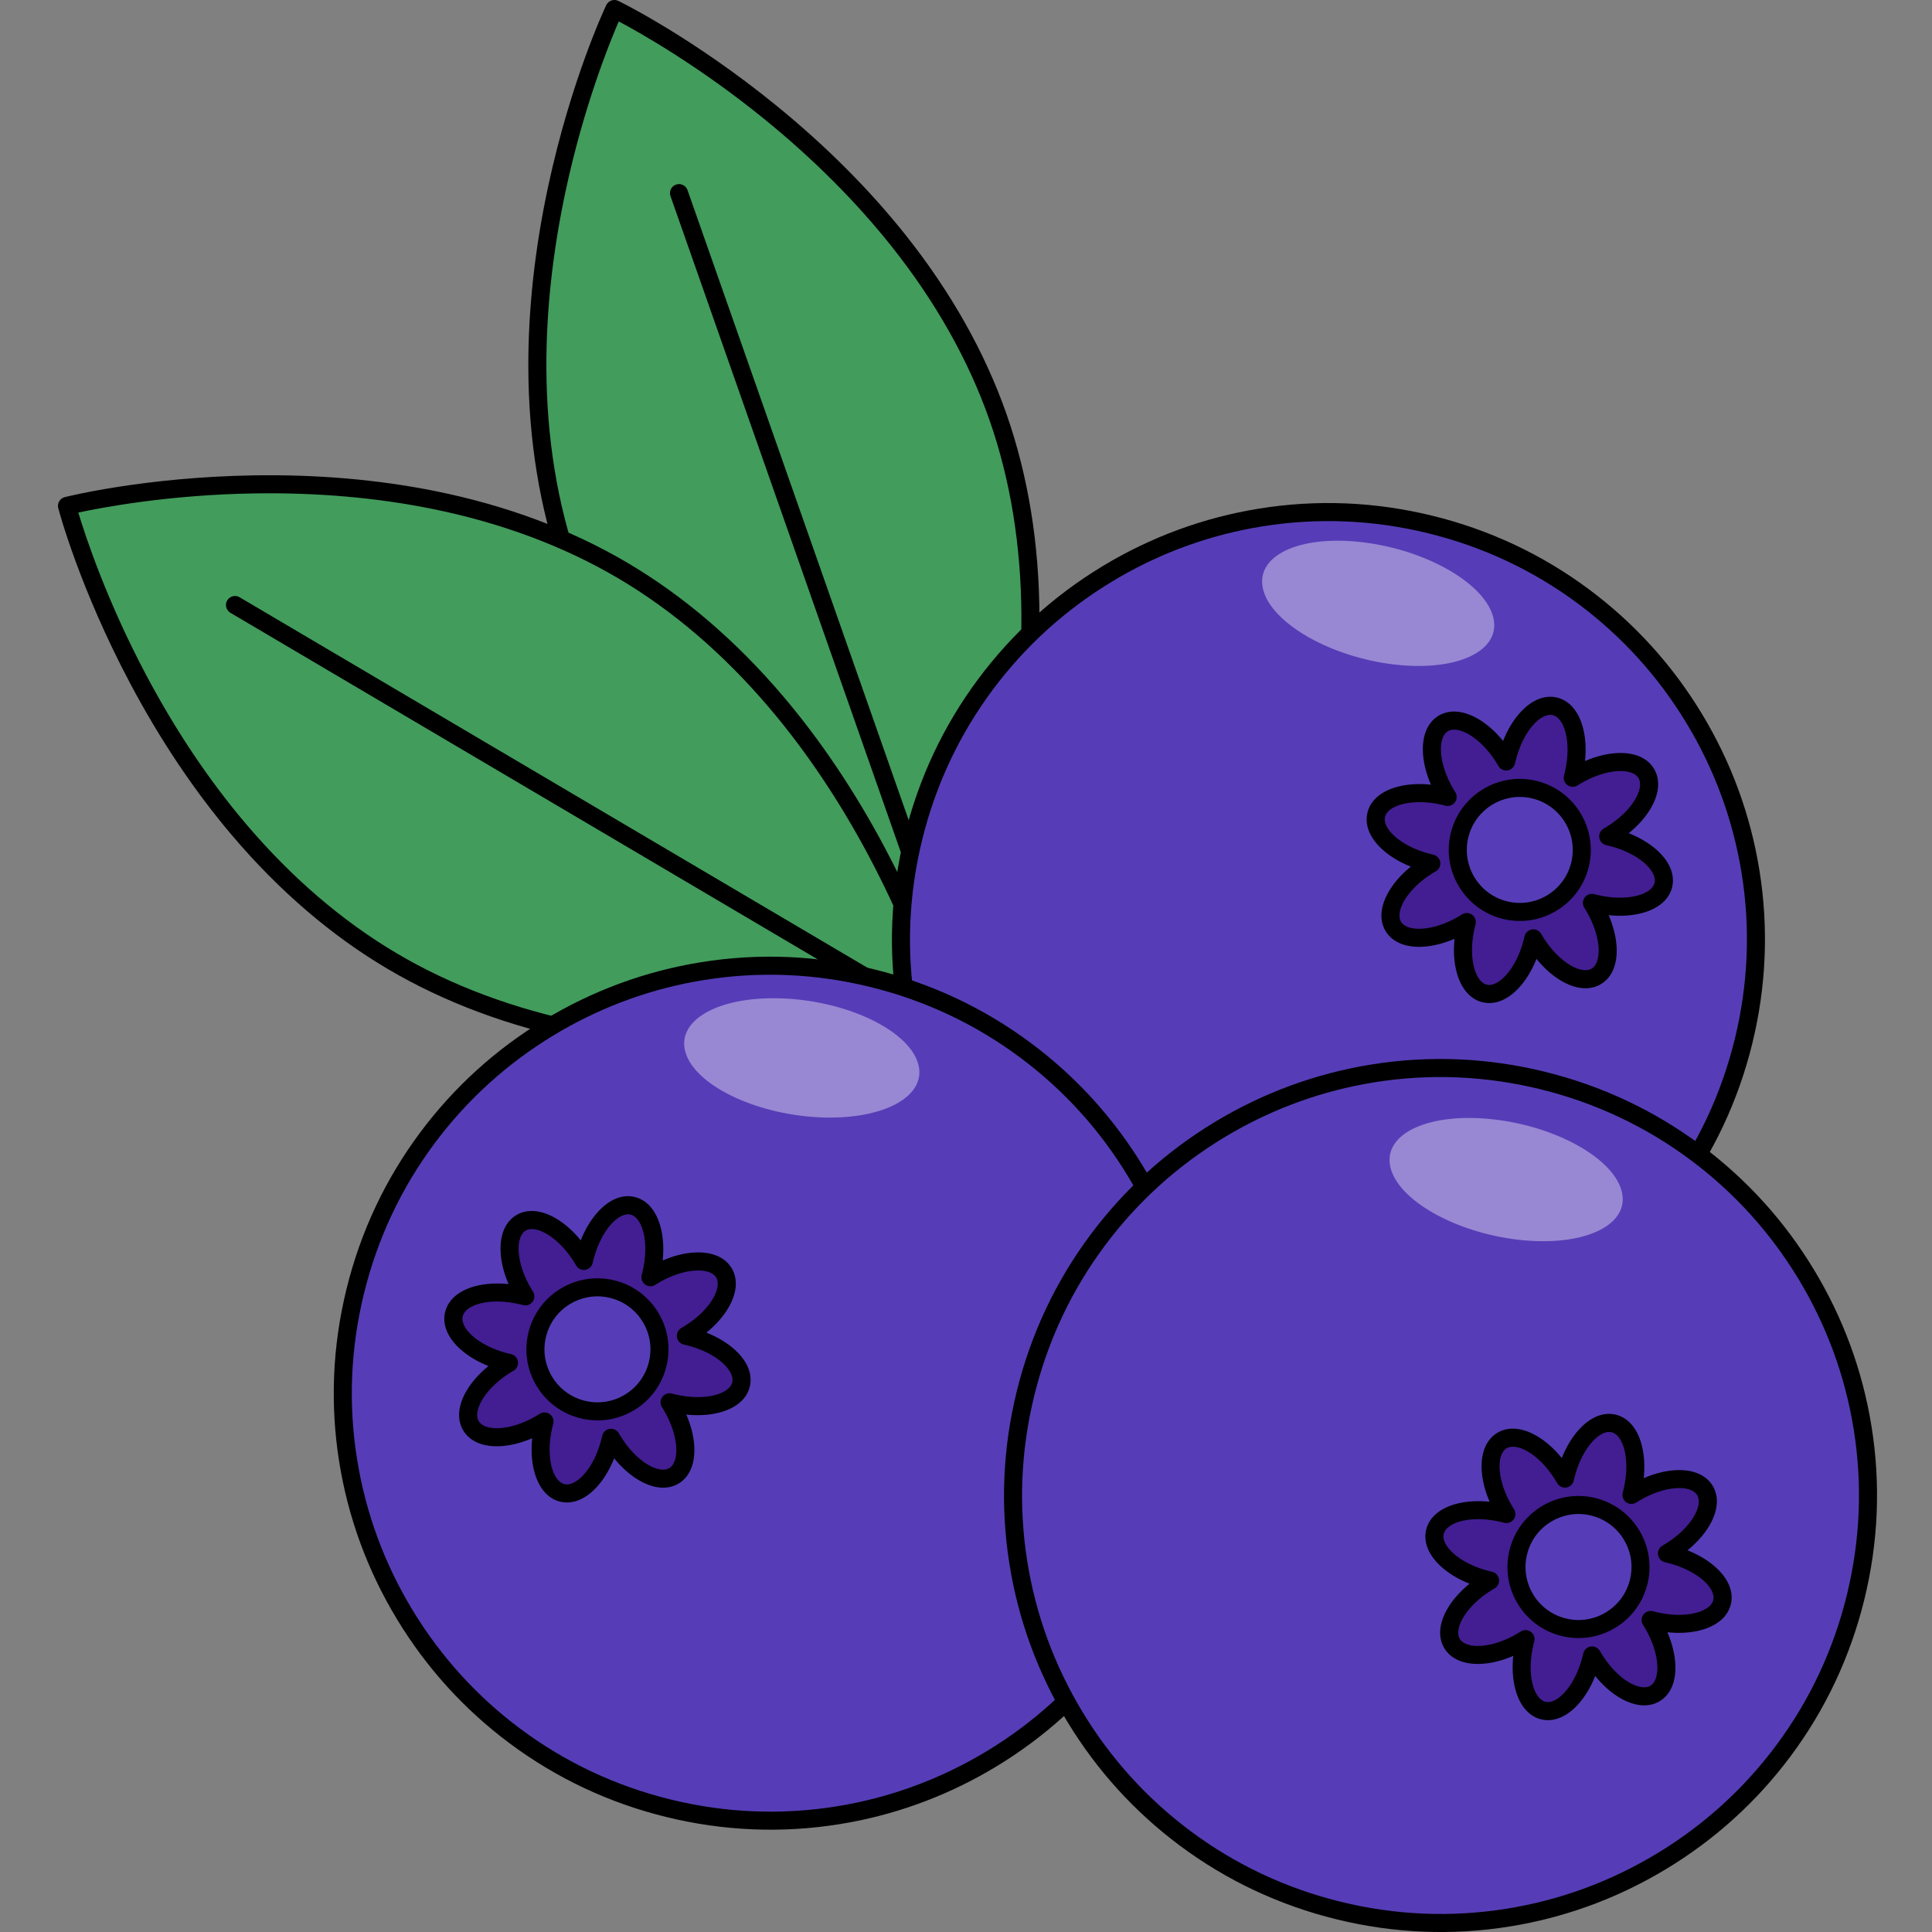 <?xml version="1.0" encoding="UTF-8"?>
<svg xmlns="http://www.w3.org/2000/svg" width="500" height="500" viewBox="0 0 500 500" fill="none">
  <rect x="0" y="0" width="500" height="500" fill="#808080" stroke="none"/>
  <g clip-path="url(#clip0_1039_14202)">
    <path d="M147.489 146.737C171.717 215.751 246.737 252.255 246.737 252.255C246.737 252.255 282.479 176.868 258.252 107.854C234.025 38.84 159.004 2.336 159.004 2.336C159.004 2.336 123.262 77.723 147.489 146.737Z" fill="#429C5C"></path>
    <path d="M248.65 253.593C248.725 253.486 248.79 253.373 248.848 253.254C249.217 252.474 257.967 233.848 263.863 206.425C267.327 190.31 269.058 174.53 269.009 159.524C268.946 140.713 266.068 123.069 260.455 107.08C254.843 91.091 246.06 75.521 234.351 60.797C225.01 49.052 213.795 37.817 201.019 27.405C179.274 9.683 160.801 0.613 160.025 0.235C159.464 -0.038 158.817 -0.075 158.23 0.132C157.642 0.338 157.16 0.771 156.893 1.335C156.523 2.115 147.773 20.742 141.878 48.165C138.413 64.28 136.682 80.06 136.732 95.066C136.794 113.877 139.672 131.521 145.285 147.509C150.898 163.497 159.68 179.069 171.389 193.791C180.73 205.536 191.945 216.772 204.722 227.185C226.466 244.905 244.938 253.976 245.714 254.353C246.275 254.626 246.921 254.663 247.509 254.456C247.973 254.293 248.371 253.99 248.649 253.592L248.65 253.593ZM160.129 5.543C165.638 8.467 181.037 17.132 198.159 31.1C210.659 41.297 221.621 52.286 230.739 63.76C242.099 78.056 250.614 93.151 256.047 108.625C261.48 124.1 264.268 141.205 264.337 159.465C264.392 174.122 262.704 189.55 259.321 205.323C254.686 226.93 248.083 243.318 245.61 249.044C240.1 246.12 224.702 237.455 207.58 223.487C195.08 213.29 184.118 202.301 175 190.827C163.64 176.531 155.125 161.436 149.693 145.961C144.26 130.485 141.471 113.381 141.403 95.121C141.349 80.464 143.036 65.036 146.419 49.263C151.054 27.656 157.657 11.268 160.13 5.542L160.129 5.543Z" fill="black"></path>
    <path d="M247.288 249.725C247.704 249.13 247.838 248.349 247.58 247.611L177.93 49.203C177.503 47.986 176.169 47.346 174.953 47.773C173.736 48.2 173.096 49.533 173.523 50.749L243.173 249.157C243.6 250.374 244.933 251.014 246.149 250.587C246.627 250.419 247.017 250.11 247.288 249.725Z" fill="black"></path>
    <path d="M101.565 248.778C164.558 285.949 245.452 265.531 245.452 265.531C245.452 265.531 224.215 184.847 161.223 147.676C98.23 110.507 17.336 130.923 17.336 130.923C17.336 130.923 38.573 211.606 101.565 248.778Z" fill="#429C5C"></path>
    <path d="M247.778 265.323C247.767 265.193 247.744 265.064 247.71 264.937C247.491 264.102 242.181 244.219 229.022 219.448C221.289 204.891 212.446 191.708 202.739 180.263C190.572 165.917 177.003 154.278 162.41 145.666C147.817 137.054 131.067 130.804 112.626 127.088C97.916 124.124 82.099 122.756 65.618 123.025C37.572 123.482 17.599 128.447 16.763 128.658C16.159 128.811 15.64 129.199 15.324 129.736C15.007 130.272 14.919 130.913 15.077 131.516C15.296 132.35 20.607 152.234 33.766 177.005C41.498 191.562 50.341 204.746 60.048 216.19C72.215 230.536 85.784 242.175 100.378 250.787C114.971 259.398 131.721 265.649 150.161 269.365C164.872 272.329 180.688 273.697 197.169 273.428C225.215 272.97 245.187 268.006 246.024 267.795C246.628 267.642 247.147 267.254 247.464 266.718C247.714 266.294 247.823 265.806 247.779 265.323H247.778ZM20.265 132.651C26.362 131.338 43.721 128.043 65.816 127.693C81.945 127.438 97.409 128.779 111.775 131.681C129.675 135.295 145.912 141.353 160.036 149.688C174.16 158.022 187.314 169.307 199.131 183.228C208.616 194.402 217.265 207.289 224.841 221.531C235.217 241.041 240.725 257.83 242.524 263.802C236.427 265.115 219.067 268.41 196.973 268.76C180.843 269.015 165.381 267.674 151.014 264.772C133.114 261.159 116.876 255.1 102.752 246.766C88.627 238.431 75.475 227.146 63.657 213.225C54.171 202.051 45.522 189.165 37.947 174.922C27.57 155.412 22.062 138.624 20.264 132.651H20.265Z" fill="black"></path>
    <path d="M244.242 263.236C244.177 262.512 243.777 261.828 243.102 261.431L62.003 154.567C60.893 153.911 59.46 154.28 58.805 155.391C58.15 156.502 58.518 157.934 59.63 158.59L240.729 265.454C241.839 266.109 243.272 265.741 243.927 264.629C244.185 264.192 244.284 263.705 244.242 263.236Z" fill="black"></path>
    <path d="M343.802 353.761C404.886 353.761 454.405 304.242 454.405 243.158C454.405 182.073 404.886 132.555 343.802 132.555C282.718 132.555 233.199 182.073 233.199 243.158C233.199 304.242 282.718 353.761 343.802 353.761Z" fill="#563DB7"></path>
    <path d="M364.531 354.206C363.59 354.382 362.648 354.545 361.701 354.698C346.774 357.099 331.698 356.475 316.89 352.843C302.085 349.21 288.431 342.785 276.311 333.746C264.605 325.017 254.815 314.23 247.214 301.687C239.613 289.144 234.583 275.472 232.263 261.056C229.861 246.129 230.486 231.053 234.117 216.246C237.75 201.44 244.175 187.786 253.214 175.666C261.943 163.96 272.73 154.171 285.273 146.569C297.817 138.968 311.492 133.937 325.904 131.618C340.831 129.216 355.907 129.841 370.715 133.474C385.52 137.107 399.174 143.532 411.294 152.571C423 161.3 432.79 172.087 440.391 184.63C447.992 197.173 453.022 210.845 455.342 225.261C457.744 240.188 457.119 255.264 453.488 270.071C449.855 284.877 443.43 298.531 434.391 310.651C425.662 322.357 414.875 332.147 402.332 339.746C390.612 346.848 377.908 351.706 364.531 354.206ZM323.936 136.702C311.112 139.098 298.933 143.755 287.695 150.564C275.668 157.852 265.328 167.236 256.959 178.458C248.296 190.074 242.138 203.162 238.654 217.359C235.17 231.554 234.572 246.007 236.873 260.313C239.096 274.134 243.92 287.239 251.208 299.266C258.495 311.293 267.88 321.634 279.101 330.002C290.718 338.665 303.805 344.824 318.002 348.306C332.197 351.79 346.65 352.388 360.956 350.086C374.777 347.864 387.883 343.039 399.91 335.751C411.937 328.464 422.277 319.079 430.646 307.858C439.309 296.241 445.467 283.154 448.951 268.957C452.435 254.762 453.033 240.309 450.732 226.003C448.509 212.182 443.685 199.077 436.397 187.05C429.11 175.022 419.725 164.682 408.504 156.313C396.887 147.65 383.8 141.492 369.603 138.008C355.408 134.524 340.955 133.927 326.649 136.229C325.742 136.374 324.836 136.532 323.936 136.7V136.702Z" fill="black"></path>
    <path d="M430.472 229.076C431.64 224.318 425.563 218.738 416.9 216.612C416.669 216.556 416.439 216.503 416.208 216.452C416.412 216.334 416.616 216.216 416.82 216.092C424.448 211.47 428.574 204.325 426.035 200.135C423.496 195.945 415.253 196.296 407.625 200.918C407.421 201.041 407.223 201.168 407.024 201.294C407.085 201.067 407.145 200.837 407.202 200.607C409.327 191.944 407.193 183.974 402.436 182.808C397.677 181.64 392.098 187.717 389.972 196.38C389.916 196.61 389.862 196.841 389.811 197.072C389.694 196.868 389.575 196.664 389.452 196.46C384.829 188.832 377.685 184.706 373.495 187.245C369.304 189.784 369.655 198.027 374.277 205.655C374.401 205.859 374.527 206.057 374.653 206.256C374.426 206.195 374.197 206.135 373.966 206.078C365.303 203.953 357.334 206.087 356.167 210.844C354.999 215.603 361.076 221.182 369.739 223.308C369.97 223.364 370.201 223.418 370.431 223.469C370.227 223.586 370.023 223.705 369.819 223.828C362.19 228.451 358.065 235.595 360.604 239.785C363.144 243.976 371.386 243.625 379.014 239.003C379.218 238.879 379.417 238.753 379.616 238.627C379.555 238.854 379.495 239.083 379.437 239.314C377.312 247.977 379.446 255.946 384.203 257.113C388.962 258.28 394.542 252.204 396.668 243.541C396.724 243.31 396.777 243.079 396.828 242.849C396.946 243.053 397.064 243.257 397.188 243.461C401.81 251.088 408.955 255.215 413.145 252.676C417.335 250.136 416.984 241.894 412.362 234.266C412.239 234.062 412.112 233.863 411.986 233.664C412.213 233.725 412.442 233.785 412.673 233.843C421.336 235.968 429.305 233.834 430.472 229.076ZM389.496 235.544C380.889 233.432 375.623 224.744 377.736 216.137C379.848 207.53 388.536 202.264 397.143 204.376C405.75 206.488 411.016 215.177 408.904 223.784C406.792 232.391 398.103 237.657 389.496 235.544Z" fill="#421E92"></path>
    <path d="M411.839 255.627C409.53 256.058 406.888 255.477 404.159 253.9C401.844 252.563 399.607 250.583 397.641 248.16C396.491 251.061 394.95 253.621 393.143 255.589C390.185 258.809 386.813 260.154 383.647 259.376C380.481 258.598 378.113 255.845 376.983 251.623C376.291 249.041 376.11 246.059 376.433 242.955C373.569 244.194 370.669 244.913 367.999 245.026C363.631 245.213 360.295 243.779 358.605 240.991C356.915 238.202 357.189 234.581 359.375 230.797C360.712 228.482 362.692 226.245 365.115 224.279C362.214 223.129 359.655 221.588 357.686 219.779C354.466 216.822 353.121 213.45 353.899 210.284C354.676 207.117 357.428 204.75 361.652 203.62C364.236 202.929 367.217 202.746 370.32 203.07C369.081 200.206 368.362 197.307 368.248 194.635C368.062 190.268 369.496 186.932 372.284 185.242C375.073 183.553 378.693 183.826 382.478 186.012C384.793 187.349 387.03 189.329 388.996 191.752C390.146 188.851 391.687 186.292 393.496 184.323C396.453 181.103 399.826 179.758 402.991 180.536C406.157 181.312 408.525 184.065 409.655 188.288C410.348 190.871 410.529 193.853 410.205 196.957C413.069 195.718 415.968 194.999 418.64 194.885C423.007 194.699 426.343 196.133 428.033 198.921C429.723 201.71 429.449 205.33 427.263 209.115C425.926 211.43 423.946 213.667 421.523 215.633C424.424 216.782 426.983 218.324 428.952 220.132C432.172 223.09 433.517 226.461 432.739 229.628C431.962 232.794 429.21 235.161 424.986 236.292C422.405 236.984 419.422 237.165 416.318 236.841C417.557 239.706 418.276 242.605 418.39 245.276C418.576 249.644 417.142 252.979 414.354 254.67C413.576 255.141 412.733 255.46 411.84 255.627H411.839ZM396.398 240.55C396.424 240.545 396.448 240.541 396.473 240.537C397.427 240.39 398.373 240.845 398.852 241.683C398.96 241.872 399.069 242.059 399.183 242.246C401.19 245.558 403.854 248.331 406.495 249.855C408.706 251.131 410.687 251.429 411.933 250.675C413.18 249.92 413.831 248.025 413.723 245.475C413.593 242.429 412.369 238.783 410.363 235.472C410.249 235.285 410.132 235.1 410.015 234.917C409.496 234.103 409.53 233.056 410.101 232.278C410.673 231.5 411.663 231.155 412.594 231.406C412.803 231.462 413.014 231.518 413.227 231.57C416.988 232.493 420.832 232.57 423.778 231.781C426.243 231.12 427.856 229.931 428.203 228.515C428.939 225.513 424.25 220.816 416.343 218.875C416.13 218.823 415.917 218.775 415.705 218.728C414.763 218.52 414.045 217.755 413.899 216.8C413.752 215.847 414.209 214.901 415.045 214.422C415.234 214.313 415.422 214.204 415.61 214.09C422.572 209.871 425.639 203.985 424.038 201.342C423.283 200.095 421.388 199.444 418.838 199.552C415.792 199.682 412.146 200.907 408.836 202.912C408.648 203.026 408.465 203.142 408.281 203.259C407.468 203.779 406.42 203.744 405.641 203.173C404.864 202.602 404.517 201.612 404.768 200.681C404.825 200.471 404.88 200.259 404.932 200.045C405.854 196.287 405.931 192.441 405.143 189.496C404.482 187.03 403.292 185.418 401.877 185.071C398.876 184.335 394.178 189.024 392.237 196.931C392.185 197.144 392.137 197.357 392.09 197.568C391.882 198.51 391.109 199.226 390.162 199.373C389.209 199.52 388.263 199.065 387.784 198.227C387.675 198.039 387.567 197.851 387.452 197.664C385.446 194.354 382.782 191.58 380.14 190.055C377.93 188.779 375.948 188.481 374.702 189.236C373.456 189.99 372.804 191.886 372.913 194.435C373.043 197.482 374.266 201.127 376.273 204.438C376.386 204.625 376.502 204.809 376.62 204.992C377.14 205.806 377.105 206.854 376.535 207.631C375.964 208.409 374.974 208.755 374.043 208.504C373.833 208.447 373.621 208.392 373.407 208.34C369.648 207.417 365.802 207.342 362.858 208.13C360.392 208.79 358.78 209.979 358.433 211.395C358.085 212.81 358.965 214.613 360.844 216.339C363.09 218.401 366.533 220.113 370.292 221.036C370.505 221.088 370.718 221.137 370.93 221.184C371.872 221.392 372.59 222.158 372.735 223.111C372.881 224.065 372.426 225.011 371.588 225.49C371.399 225.598 371.212 225.707 371.023 225.821C364.061 230.041 360.994 235.926 362.595 238.57C363.35 239.817 365.245 240.468 367.795 240.36C370.841 240.231 374.487 239.005 377.797 237C377.985 236.886 378.168 236.77 378.352 236.653C379.165 236.134 380.213 236.167 380.992 236.738C381.769 237.309 382.116 238.3 381.865 239.23C381.809 239.439 381.753 239.651 381.702 239.864C380.779 243.624 380.702 247.47 381.492 250.415C382.152 252.88 383.341 254.493 384.757 254.839C386.172 255.187 387.975 254.308 389.701 252.429C391.763 250.183 393.475 246.738 394.397 242.979C394.449 242.766 394.498 242.554 394.545 242.341C394.747 241.424 395.478 240.719 396.396 240.548L396.398 240.55ZM396.689 238.037C394.152 238.511 391.52 238.443 388.938 237.809C379.095 235.393 373.052 225.42 375.466 215.576C377.881 205.732 387.855 199.688 397.698 202.104C407.542 204.519 413.585 214.493 411.171 224.336C410.001 229.105 407.043 233.132 402.844 235.678C400.918 236.844 398.837 237.636 396.688 238.037H396.689ZM390.82 206.476C385.688 207.435 381.325 211.298 380.001 216.691C378.2 224.033 382.708 231.472 390.05 233.275C393.607 234.147 397.29 233.583 400.422 231.685C403.554 229.787 405.76 226.783 406.633 223.226C408.434 215.884 403.927 208.444 396.584 206.642C394.634 206.164 392.676 206.129 390.819 206.477L390.82 206.476Z" fill="black"></path>
    <path opacity="0.39" d="M352.481 140.319C369.117 142.26 384.343 151.042 386.461 159.819C388.549 168.475 377.074 173.868 360.856 171.975C344.638 170.082 329.486 161.581 326.983 152.877C324.443 144.051 335.845 138.377 352.481 140.319Z" fill="white"></path>
    <path d="M199.345 471.159C260.429 471.159 309.948 421.64 309.948 360.556C309.948 299.472 260.429 249.953 199.345 249.953C138.261 249.953 88.742 299.472 88.742 360.556C88.742 421.64 138.261 471.159 199.345 471.159Z" fill="#563DB7"></path>
    <path d="M220.074 471.603C219.133 471.779 218.191 471.942 217.244 472.095C202.317 474.496 187.241 473.872 172.433 470.24C157.627 466.607 143.974 460.183 131.854 451.143C120.148 442.414 110.358 431.627 102.757 419.084C95.156 406.541 90.126 392.871 87.805 378.453C85.404 363.526 86.029 348.45 89.662 333.643C93.294 318.837 99.719 305.183 108.758 293.063C117.488 281.358 128.274 271.568 140.818 263.968C153.361 256.367 167.03 251.335 181.448 249.016C196.375 246.615 211.451 247.24 226.259 250.872C241.065 254.505 254.718 260.93 266.838 269.969C278.544 278.698 288.334 289.485 295.935 302.029C303.536 314.573 308.566 328.243 310.886 342.66C313.288 357.587 312.663 372.664 309.032 387.471C305.399 402.277 298.974 415.93 289.935 428.051C281.206 439.756 270.419 449.546 257.876 457.147C246.156 464.249 233.452 469.107 220.075 471.607L220.074 471.603ZM179.479 254.099C166.655 256.495 154.476 261.152 143.238 267.961C131.211 275.249 120.871 284.634 112.502 295.855C103.839 307.472 97.681 320.559 94.197 334.756C90.713 348.951 90.115 363.404 92.418 377.71C94.641 391.531 99.464 404.636 106.752 416.663C114.039 428.69 123.424 439.031 134.645 447.4C146.262 456.063 159.35 462.221 173.546 465.705C187.742 469.189 202.194 469.786 216.501 467.485C230.319 465.26 243.427 460.439 255.454 453.151C267.481 445.864 277.821 436.479 286.19 425.258C294.853 413.641 301.011 400.553 304.494 386.357C307.978 372.161 308.575 357.709 306.275 343.402C304.051 329.582 299.228 316.476 291.94 304.451C284.653 292.423 275.268 282.083 264.047 273.714C252.43 265.051 239.342 258.893 225.146 255.409C210.95 251.925 196.498 251.328 182.191 253.63C181.285 253.775 180.38 253.933 179.479 254.101V254.099Z" fill="black"></path>
    <path d="M191.773 358.326C192.941 353.568 186.864 347.988 178.201 345.862C177.97 345.806 177.74 345.753 177.509 345.702C177.713 345.584 177.917 345.466 178.121 345.342C185.75 340.72 189.875 333.575 187.336 329.385C184.796 325.195 176.554 325.546 168.926 330.168C168.722 330.291 168.523 330.418 168.324 330.544C168.386 330.317 168.445 330.088 168.503 329.857C170.628 321.194 168.494 313.224 163.737 312.058C158.978 310.89 153.399 316.967 151.272 325.63C151.216 325.86 151.163 326.091 151.112 326.322C150.994 326.118 150.876 325.914 150.752 325.71C146.13 318.082 138.985 313.956 134.795 316.495C130.605 319.034 130.956 327.277 135.578 334.905C135.702 335.109 135.828 335.307 135.954 335.506C135.727 335.445 135.498 335.385 135.267 335.328C126.604 333.203 118.634 335.337 117.468 340.094C116.3 344.853 122.377 350.432 131.04 352.558C131.271 352.614 131.501 352.668 131.732 352.719C131.528 352.836 131.324 352.955 131.12 353.078C123.491 357.701 119.366 364.845 121.905 369.035C124.444 373.226 132.687 372.875 140.315 368.253C140.519 368.129 140.718 368.003 140.917 367.877C140.855 368.104 140.795 368.333 140.738 368.564C138.613 377.227 140.747 385.196 145.504 386.363C150.263 387.53 155.842 381.454 157.969 372.791C158.025 372.56 158.078 372.329 158.129 372.099C158.246 372.303 158.365 372.507 158.489 372.711C163.111 380.338 170.256 384.465 174.446 381.926C178.636 379.386 178.285 371.144 173.663 363.516C173.539 363.312 173.413 363.113 173.287 362.914C173.514 362.975 173.743 363.035 173.974 363.093C182.637 365.218 190.605 363.084 191.773 358.326ZM150.797 364.794C142.19 362.682 136.924 353.994 139.036 345.387C141.149 336.78 149.837 331.514 158.444 333.626C167.051 335.738 172.317 344.427 170.205 353.034C168.092 361.641 159.404 366.907 150.797 364.794Z" fill="#421E92"></path>
    <path d="M173.141 384.877C170.834 385.307 168.19 384.726 165.461 383.149C163.146 381.812 160.909 379.832 158.943 377.409C157.793 380.31 156.252 382.869 154.443 384.838C151.486 388.058 148.114 389.403 144.948 388.627C141.781 387.849 139.414 385.096 138.284 380.874C137.591 378.291 137.41 375.31 137.734 372.206C134.87 373.445 131.97 374.164 129.299 374.277C124.932 374.463 121.596 373.029 119.906 370.241C118.216 367.452 118.49 363.832 120.676 360.047C122.013 357.733 123.993 355.495 126.416 353.53C123.515 352.38 120.956 350.839 118.987 349.03C115.767 346.073 114.422 342.701 115.2 339.535C115.977 336.368 118.729 334.001 122.952 332.87C125.534 332.178 128.517 331.997 131.621 332.321C130.383 329.458 129.663 326.558 129.549 323.886C129.363 319.519 130.797 316.183 133.585 314.493C136.374 312.802 139.994 313.076 143.779 315.262C146.094 316.6 148.331 318.579 150.297 321.003C151.446 318.101 152.988 315.542 154.796 313.573C157.754 310.353 161.125 309.009 164.292 309.785C167.458 310.563 169.825 313.316 170.956 317.538C171.648 320.12 171.829 323.102 171.506 326.206C174.37 324.967 177.269 324.248 179.94 324.135C184.308 323.948 187.644 325.382 189.334 328.17C191.024 330.958 190.75 334.58 188.564 338.364C187.227 340.679 185.247 342.916 182.824 344.882C185.725 346.032 188.283 347.573 190.253 349.382C193.473 352.339 194.818 355.711 194.04 358.877C193.263 362.044 190.51 364.411 186.287 365.541C183.705 366.231 180.723 366.415 177.619 366.091C178.857 368.954 179.577 371.854 179.691 374.526C179.877 378.893 178.443 382.229 175.655 383.919C174.877 384.391 174.033 384.71 173.141 384.877ZM157.7 369.799C157.726 369.794 157.751 369.79 157.777 369.786C158.73 369.641 159.676 370.096 160.155 370.934C160.264 371.122 160.372 371.31 160.487 371.498C164.706 378.461 170.593 381.528 173.235 379.927C174.482 379.172 175.133 377.277 175.025 374.727C174.895 371.681 173.671 368.035 171.665 364.724C171.551 364.536 171.434 364.352 171.318 364.169C170.799 363.355 170.834 362.308 171.405 361.53C171.976 360.752 172.965 360.406 173.897 360.658C174.107 360.714 174.319 360.77 174.532 360.822C178.29 361.745 182.137 361.822 185.08 361.033C187.545 360.372 189.158 359.183 189.505 357.767C190.241 354.765 185.552 350.068 177.645 348.127C177.432 348.075 177.219 348.027 177.006 347.98C176.064 347.772 175.346 347.006 175.201 346.052C175.056 345.099 175.511 344.153 176.347 343.674C176.536 343.565 176.723 343.456 176.912 343.342C183.875 339.123 186.942 333.236 185.34 330.592C184.586 329.346 182.69 328.694 180.141 328.803C177.094 328.931 173.448 330.156 170.138 332.163C169.95 332.276 169.766 332.393 169.582 332.511C168.769 333.031 167.72 332.995 166.943 332.424C166.166 331.853 165.82 330.863 166.073 329.932C166.129 329.723 166.185 329.513 166.237 329.3C168.177 321.393 166.185 315.061 163.182 314.324C161.767 313.976 159.965 314.856 158.239 316.735C156.177 318.981 154.465 322.425 153.542 326.184C153.49 326.397 153.441 326.609 153.394 326.822C153.186 327.764 152.419 328.476 151.468 328.628C150.515 328.775 149.569 328.319 149.088 327.482C148.98 327.293 148.87 327.105 148.757 326.917C146.752 323.608 144.086 320.834 141.446 319.31C139.236 318.034 137.255 317.734 136.008 318.49C134.762 319.245 134.11 321.14 134.219 323.69C134.349 326.736 135.574 330.382 137.579 333.692C137.692 333.88 137.808 334.065 137.925 334.247C138.445 335.06 138.411 336.109 137.84 336.887C137.269 337.664 136.277 338.011 135.347 337.758C135.138 337.701 134.926 337.645 134.713 337.593C126.807 335.653 120.476 337.647 119.739 340.649C119.002 343.651 123.692 348.348 131.599 350.288C131.812 350.34 132.025 350.389 132.238 350.436C133.18 350.644 133.897 351.41 134.043 352.363C134.189 353.317 133.733 354.263 132.897 354.742C132.708 354.85 132.521 354.959 132.333 355.073C129.023 357.08 126.249 359.744 124.724 362.385C123.448 364.596 123.149 366.578 123.905 367.823C124.659 369.07 126.555 369.721 129.104 369.613C132.15 369.484 135.797 368.258 139.107 366.253C139.294 366.139 139.478 366.023 139.662 365.906C140.474 365.386 141.523 365.42 142.3 365.99C143.078 366.561 143.425 367.55 143.173 368.482C143.117 368.693 143.061 368.903 143.009 369.117C141.069 377.024 143.061 383.356 146.065 384.093C149.068 384.831 153.764 380.14 155.704 372.233C155.756 372.02 155.805 371.807 155.852 371.594C156.055 370.677 156.785 369.974 157.703 369.802L157.7 369.799ZM157.991 367.287C155.454 367.761 152.822 367.692 150.241 367.058C145.472 365.888 141.445 362.931 138.899 358.732C136.355 354.533 135.598 349.593 136.768 344.826C139.184 334.981 149.157 328.939 159 331.353C163.769 332.524 167.796 335.481 170.342 339.68C172.886 343.879 173.643 348.818 172.473 353.586C171.303 358.355 168.345 362.381 164.147 364.927C162.22 366.093 160.139 366.885 157.99 367.287H157.991ZM152.107 335.721C150.503 336.02 148.952 336.61 147.515 337.481C144.383 339.379 142.178 342.384 141.305 345.94C140.432 349.497 140.996 353.18 142.894 356.312C144.792 359.444 147.797 361.65 151.353 362.523C154.91 363.396 158.594 362.831 161.726 360.933C164.858 359.035 167.063 356.031 167.936 352.474C168.809 348.918 168.245 345.234 166.347 342.102C164.449 338.97 161.444 336.765 157.888 335.891C155.963 335.418 153.998 335.367 152.107 335.721Z" fill="black"></path>
    <path opacity="0.39" d="M201.977 258.372C218.718 258.888 234.637 266.339 237.496 274.904C240.315 283.349 229.342 289.701 213.022 289.199C196.701 288.695 180.879 281.517 177.643 273.059C174.361 264.482 185.237 257.857 201.977 258.372Z" fill="white"></path>
    <path d="M372.806 497.636C433.89 497.636 483.409 448.117 483.409 387.033C483.409 325.948 433.89 276.43 372.806 276.43C311.722 276.43 262.203 325.948 262.203 387.033C262.203 448.117 311.722 497.636 372.806 497.636Z" fill="#563DB7"></path>
    <path d="M393.535 498.083C392.594 498.259 391.652 498.422 390.705 498.575C375.778 500.977 360.702 500.352 345.894 496.719C331.088 493.086 317.435 486.662 305.315 477.623C293.609 468.893 283.819 458.107 276.218 445.563C268.617 433.02 263.587 419.349 261.267 404.931C258.865 390.004 259.49 374.928 263.121 360.121C266.754 345.315 273.179 331.661 282.218 319.541C290.947 307.835 301.734 298.046 314.277 290.444C326.821 282.843 340.488 277.813 354.909 275.493C369.836 273.092 384.912 273.716 399.72 277.348C414.526 280.981 428.179 287.405 440.299 296.445C452.005 305.174 461.795 315.961 469.395 328.504C476.995 341.047 482.026 354.719 484.346 369.135C486.748 384.062 486.123 399.138 482.49 413.945C478.857 428.751 472.433 442.405 463.394 454.525C454.664 466.23 443.878 476.02 431.334 483.62C419.614 490.722 406.91 495.58 393.533 498.08L393.535 498.083ZM352.939 280.578C340.115 282.975 327.936 287.631 316.698 294.441C304.671 301.728 294.33 311.113 285.962 322.334C277.299 333.951 271.141 347.038 267.657 361.235C264.173 375.43 263.575 389.883 265.876 404.19C268.099 418.01 272.923 431.116 280.21 443.143C287.498 455.17 296.882 465.51 308.104 473.879C319.72 482.542 332.808 488.7 347.005 492.184C361.2 495.668 375.653 496.266 389.959 493.965C403.78 491.742 416.885 486.918 428.912 479.63C440.939 472.343 451.28 462.958 459.648 451.737C468.311 440.12 474.47 427.033 477.952 412.836C481.436 398.641 482.034 384.188 479.733 369.882C477.51 356.061 472.686 342.955 465.399 330.928C458.111 318.901 448.727 308.561 437.505 300.192C425.889 291.529 412.801 285.371 398.604 281.887C384.409 278.403 369.956 277.805 355.65 280.106C354.744 280.253 353.837 280.41 352.937 280.578H352.939Z" fill="black"></path>
    <path d="M445.668 414.662C446.835 409.904 440.759 404.324 432.096 402.198C431.865 402.142 431.634 402.089 431.403 402.038C431.607 401.92 431.811 401.802 432.015 401.678C439.643 397.056 443.769 389.911 441.23 385.721C438.691 381.531 430.449 381.882 422.821 386.504C422.617 386.627 422.418 386.754 422.219 386.88C422.28 386.653 422.34 386.423 422.397 386.193C424.522 377.53 422.388 369.56 417.631 368.394C412.873 367.226 407.293 373.303 405.167 381.966C405.111 382.196 405.057 382.427 405.006 382.658C404.889 382.454 404.77 382.25 404.647 382.046C400.025 374.417 392.88 370.292 388.69 372.831C384.5 375.37 384.85 383.613 389.472 391.241C389.596 391.445 389.722 391.643 389.848 391.842C389.622 391.781 389.392 391.721 389.161 391.664C380.498 389.539 372.529 391.673 371.362 396.43C370.195 401.189 376.271 406.768 384.934 408.894C385.165 408.95 385.396 409.004 385.627 409.055C385.423 409.172 385.219 409.291 385.015 409.414C377.386 414.037 373.26 421.181 375.8 425.371C378.339 429.561 386.581 429.211 394.209 424.589C394.413 424.465 394.612 424.339 394.811 424.213C394.75 424.44 394.69 424.669 394.633 424.9C392.508 433.563 394.641 441.531 399.399 442.699C404.157 443.866 409.737 437.79 411.863 429.127C411.919 428.896 411.973 428.665 412.024 428.435C412.141 428.639 412.259 428.843 412.383 429.046C417.005 436.674 424.15 440.801 428.34 438.261C432.53 435.722 432.18 427.48 427.557 419.852C427.434 419.648 427.308 419.449 427.181 419.25C427.408 419.311 427.638 419.371 427.868 419.429C436.532 421.554 444.5 419.42 445.668 414.662ZM404.691 421.13C396.084 419.018 390.819 410.33 392.931 401.723C395.043 393.116 403.732 387.85 412.339 389.962C420.945 392.074 426.211 400.763 424.099 409.37C421.987 417.977 413.298 423.243 404.691 421.13Z" fill="#421E92"></path>
    <path d="M427.036 441.212C424.729 441.643 422.085 441.062 419.356 439.485C417.041 438.148 414.804 436.168 412.838 433.745C411.689 436.645 410.147 439.205 408.339 441.174C405.382 444.394 402.009 445.739 398.843 444.963C395.677 444.186 393.309 441.432 392.179 437.21C391.487 434.627 391.306 431.646 391.629 428.542C388.766 429.779 385.866 430.5 383.195 430.613C378.827 430.799 375.491 429.365 373.801 426.577C372.111 423.788 372.385 420.168 374.571 416.383C375.908 414.068 377.888 411.831 380.311 409.866C377.41 408.716 374.85 407.175 372.882 405.366C369.662 402.408 368.317 399.037 369.094 395.87C369.871 392.704 372.624 390.337 376.846 389.206C379.429 388.514 382.411 388.333 385.515 388.657C384.277 385.792 383.557 382.892 383.443 380.222C383.257 375.855 384.691 372.519 387.479 370.828C390.268 369.138 393.888 369.412 397.673 371.598C399.988 372.936 402.225 374.915 404.191 377.338C405.34 374.437 406.882 371.879 408.69 369.909C411.648 366.689 415.019 365.345 418.186 366.121C421.352 366.898 423.719 369.652 424.85 373.874C425.542 376.456 425.723 379.438 425.399 382.542C428.264 381.303 431.164 380.584 433.834 380.47C438.202 380.284 441.537 381.718 443.228 384.506C444.918 387.295 444.644 390.916 442.458 394.7C441.121 397.015 439.141 399.252 436.718 401.218C439.619 402.368 442.177 403.909 444.147 405.718C447.367 408.675 448.712 412.047 447.934 415.213C447.157 418.38 444.403 420.747 440.181 421.877C437.601 422.57 434.617 422.751 431.513 422.427C432.752 425.291 433.471 428.191 433.584 430.862C433.771 435.229 432.337 438.565 429.549 440.255C428.771 440.727 427.927 441.045 427.035 441.212H427.036ZM411.594 426.135C411.62 426.13 411.644 426.126 411.669 426.122C412.623 425.977 413.567 426.431 414.048 427.267C414.156 427.456 414.266 427.646 414.381 427.834C418.599 434.795 424.485 437.862 427.129 436.261C428.376 435.507 429.027 433.611 428.919 431.062C428.789 428.015 427.565 424.369 425.559 421.059C425.445 420.873 425.329 420.688 425.212 420.506C424.692 419.693 424.725 418.645 425.296 417.866C425.867 417.088 426.858 416.742 427.79 416.993C427.999 417.049 428.209 417.105 428.422 417.156C436.33 419.097 442.662 417.104 443.399 414.102C443.747 412.687 442.867 410.884 440.988 409.158C438.742 407.096 435.299 405.384 431.54 404.462C431.327 404.41 431.114 404.361 430.902 404.314C429.96 404.106 429.241 403.342 429.096 402.388C428.95 401.435 429.405 400.489 430.242 400.008C430.431 399.9 430.619 399.79 430.808 399.675C437.769 395.457 440.838 389.571 439.235 386.927C437.633 384.283 430.997 384.278 424.033 388.497C423.847 388.611 423.662 388.727 423.48 388.844C422.668 389.364 421.619 389.331 420.84 388.76C420.062 388.189 419.715 387.198 419.967 386.267C420.023 386.058 420.079 385.847 420.13 385.634C422.07 377.726 420.077 371.394 417.075 370.658C415.661 370.31 413.858 371.189 412.132 373.068C410.07 375.314 408.358 378.758 407.436 382.518C407.384 382.729 407.335 382.942 407.288 383.154C407.082 384.096 406.326 384.813 405.362 384.961C404.409 385.108 403.463 384.653 402.982 383.815C402.874 383.627 402.765 383.439 402.652 383.252C398.433 376.288 392.547 373.221 389.902 374.822C387.258 376.424 387.253 383.062 391.473 390.025C391.587 390.213 391.703 390.398 391.821 390.58C392.339 391.394 392.305 392.443 391.733 393.219C391.16 393.997 390.17 394.342 389.239 394.09C389.03 394.032 388.82 393.977 388.607 393.925C380.7 391.985 374.37 393.977 373.633 396.981C373.286 398.396 374.164 400.197 376.043 401.924C378.289 403.987 381.734 405.699 385.493 406.62C385.707 406.672 385.919 406.722 386.132 406.768C387.074 406.976 387.791 407.742 387.937 408.695C388.082 409.649 387.627 410.595 386.789 411.074C386.602 411.181 386.414 411.291 386.227 411.404C382.915 413.411 380.143 416.075 378.617 418.716C377.341 420.926 377.041 422.907 377.797 424.154C379.4 426.798 386.036 426.803 393 422.584C393.187 422.47 393.371 422.354 393.554 422.237C394.368 421.718 395.417 421.751 396.194 422.322C396.972 422.893 397.319 423.885 397.065 424.816C397.007 425.025 396.953 425.236 396.9 425.449C394.96 433.355 396.954 439.685 399.956 440.422C401.371 440.77 403.173 439.891 404.899 438.012C406.962 435.766 408.674 432.321 409.595 428.562C409.648 428.348 409.697 428.135 409.743 427.923C409.946 427.007 410.676 426.303 411.594 426.131V426.135ZM411.885 423.622C409.348 424.097 406.716 424.028 404.134 423.394C399.366 422.224 395.339 419.267 392.793 415.068C390.249 410.869 389.492 405.929 390.662 401.162C391.832 396.393 394.789 392.365 398.988 389.821C403.187 387.276 408.127 386.519 412.894 387.689C422.738 390.105 428.781 400.078 426.367 409.922C425.197 414.69 422.239 418.717 418.04 421.263C416.114 422.429 414.033 423.221 411.884 423.622H411.885ZM406.002 392.055C404.398 392.355 402.847 392.945 401.41 393.816C398.278 395.714 396.073 398.718 395.2 402.275C394.327 405.831 394.891 409.515 396.79 412.647C398.688 415.779 401.692 417.984 405.249 418.858C408.805 419.731 412.489 419.166 415.621 417.268C418.753 415.37 420.958 412.365 421.832 408.809C422.705 405.252 422.14 401.568 420.242 398.435C418.344 395.303 415.339 393.098 411.783 392.225C409.857 391.752 407.894 391.701 406.002 392.055Z" fill="black"></path>
    <path opacity="0.39" d="M385.193 289.562C401.874 291.074 417.32 299.461 419.664 308.181C421.975 316.779 410.642 322.467 394.381 320.992C378.12 319.517 362.754 311.41 360.027 302.774C357.261 294.015 368.513 288.051 385.194 289.562H385.193Z" fill="white"></path>
  </g>
  <defs>
    <clipPath id="clip0_1039_14202">
      <rect width="470.778" height="500" fill="white" transform="translate(15)"></rect>
    </clipPath>
  </defs>
</svg>
